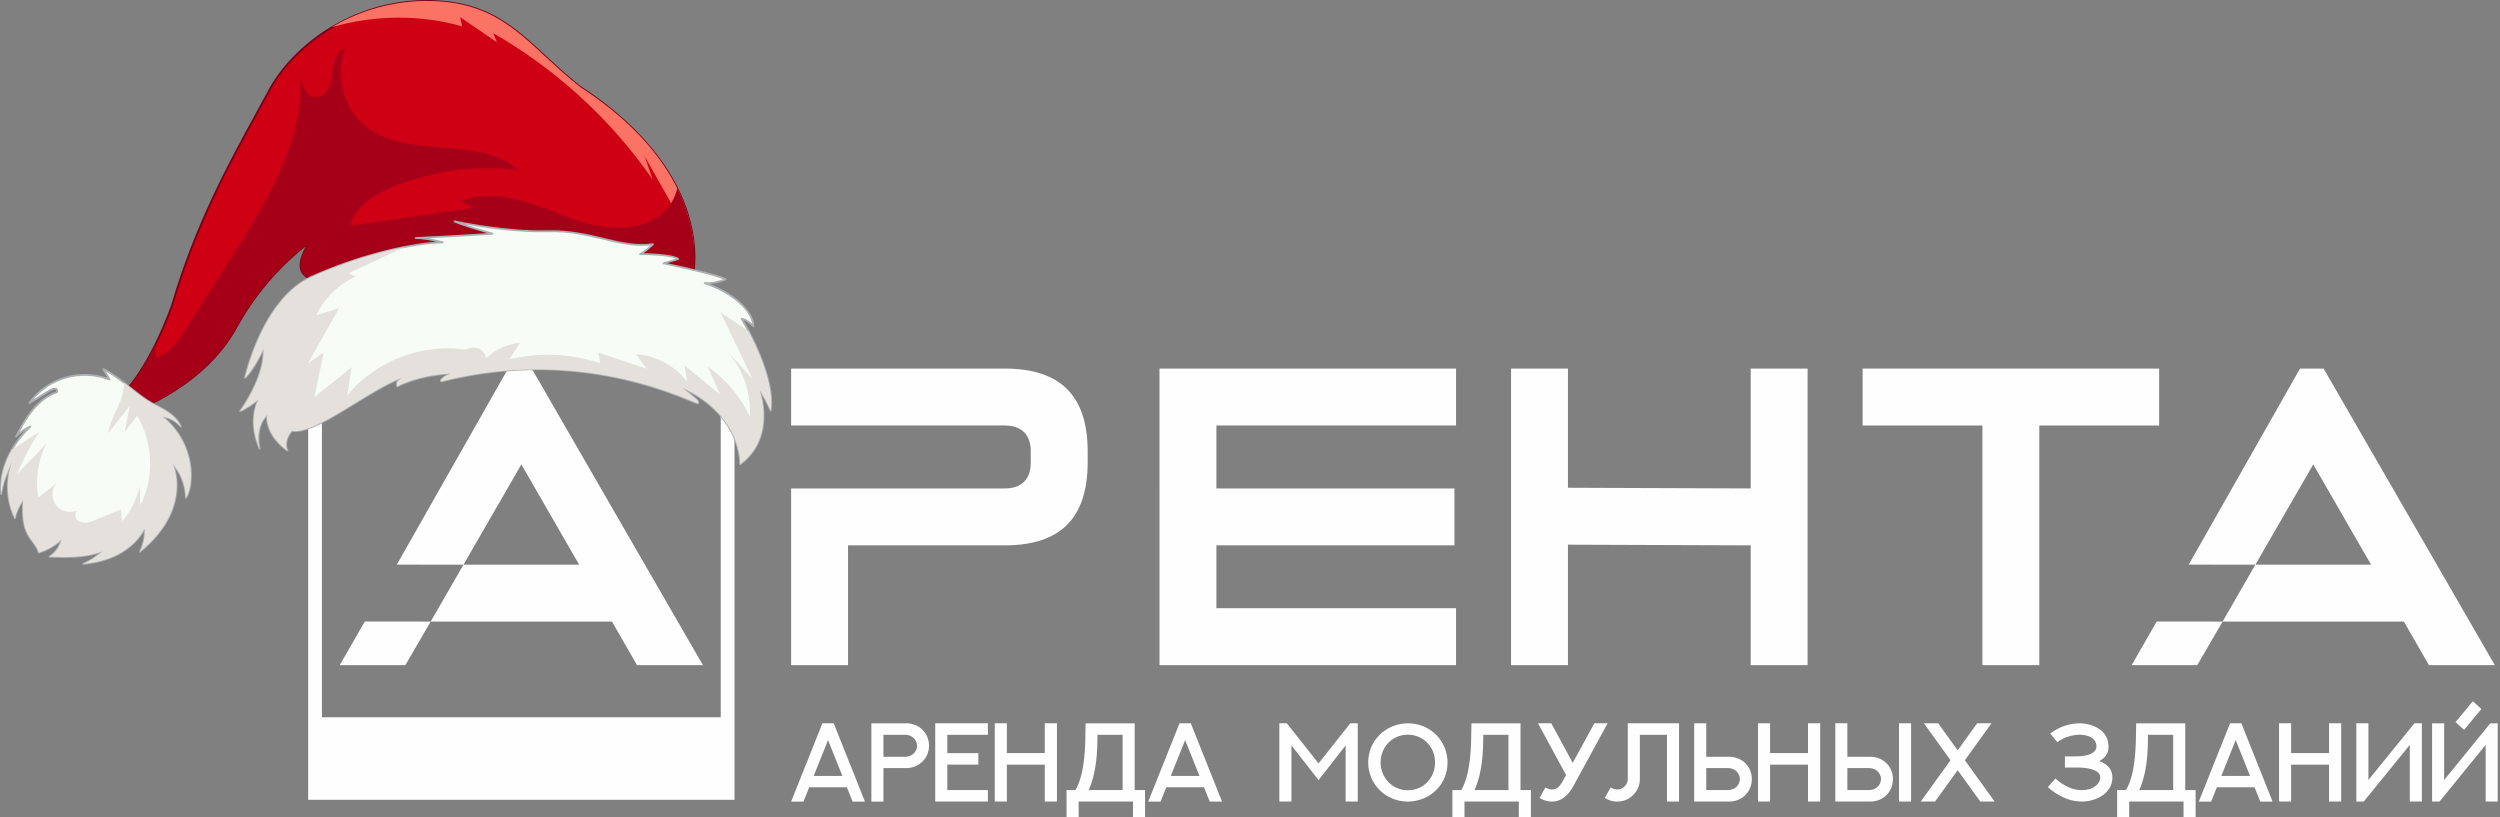 <?xml version="1.0" encoding="UTF-8"?> <svg xmlns="http://www.w3.org/2000/svg" width="722" height="236" viewBox="0 0 722 236" fill="none"><rect x="0" y="0" width="722" height="236" fill="#808080" stroke="none"/><path d="M228.69 230.964L237.514 208.888H240.775L249.795 231.493H246.238L244.58 227.37H233.695L232.048 231.493H228.48L228.69 230.964H228.69ZM243.277 224.081L239.142 213.737L234.992 224.081H243.277ZM255.138 212.211V218.556H261.467C262.358 218.556 263.244 218.206 263.886 217.599C264.465 217.053 264.844 216.29 264.844 215.386C264.844 214.515 264.468 213.721 263.861 213.149C263.253 212.57 262.403 212.211 261.467 212.211H255.138ZM251.654 231.106V208.895H261.758C263.582 208.904 265.248 209.592 266.443 210.776C267.588 211.915 268.299 213.508 268.299 215.386C268.299 217.171 267.576 218.792 266.391 219.957C265.217 221.11 263.589 221.824 261.758 221.824H255.138V231.493H251.654V231.106V231.106ZM270.095 231.102V208.888H285.302V212.218H273.582V217.502H282.548V220.82H273.582V228.167H285.302V231.489H270.095V231.102V231.102ZM301.732 217.495V208.888H305.247V231.492H301.732V220.827H290.777V231.492H287.291V208.888H290.777V217.495H301.732ZM324.213 228.167V212.211H316.939C316.934 214.715 316.873 217.455 316.523 220.219C316.179 222.928 315.552 225.652 314.42 228.167H324.212L324.213 228.167ZM313.901 208.895H327.697V228.167H330.691V236.008H327.207V231.492H311.511V236.008H308.026V228.167H310.599C313.388 223.312 313.459 215.625 313.515 209.441L313.52 208.895H313.901L313.901 208.895ZM331.82 230.964L340.646 208.888H343.905L352.924 231.493H349.367L347.71 227.37H336.824L335.178 231.493H331.61L331.819 230.964H331.82ZM346.406 224.081L342.272 213.737L338.121 224.081H346.406ZM380.802 220.474L389.957 208.888H392.115V231.492H388.629V215.269L380.802 225.286L372.964 215.268V231.492H369.478V208.888H371.636L380.802 220.474H380.802ZM400.995 214.484C399.573 215.932 398.715 217.951 398.715 220.196C398.715 222.401 399.577 224.443 401.021 225.913C402.415 227.332 404.355 228.226 406.589 228.226C408.822 228.226 410.776 227.349 412.173 225.922C413.593 224.47 414.448 222.448 414.448 220.196C414.448 217.941 413.588 215.932 412.175 214.493C410.767 213.059 408.801 212.18 406.589 212.18C404.356 212.18 402.397 213.059 400.995 214.484H400.995ZM398.488 228.228C396.394 226.163 395.135 223.301 395.135 220.196C395.135 216.984 396.418 214.208 398.443 212.21C400.555 210.126 403.474 208.895 406.589 208.895C409.878 208.895 412.676 210.154 414.683 212.133C416.809 214.226 418.046 217.128 418.046 220.196C418.046 223.447 416.767 226.205 414.761 228.179C412.636 230.273 409.691 231.492 406.589 231.492C403.356 231.492 400.527 230.234 398.488 228.228ZM435.641 228.167V212.211H428.365C428.36 214.714 428.301 217.454 427.95 220.219C427.606 222.928 426.978 225.652 425.846 228.167H435.641V228.167ZM425.328 208.895H439.125V228.167H442.119V236.008H438.635V231.492H422.939V236.008H419.452V228.167H422.025C424.816 223.312 424.887 215.625 424.943 209.441L424.947 208.895H425.328L425.328 208.895ZM444.806 230.114L446.321 227.41L446.659 227.602C446.892 227.736 447.138 227.839 447.391 227.906C447.64 227.973 447.902 228.008 448.172 228.008C448.724 228.013 449.247 227.881 449.741 227.541C450.258 227.189 450.761 226.605 451.246 225.73L452.288 223.837L444.173 208.888H448.008L454.205 220.311L460.446 208.888H464.276L454.433 226.931C453.814 228.079 453.021 229.215 452.009 230.064C450.974 230.931 449.712 231.499 448.172 231.49C447.618 231.492 447.072 231.423 446.538 231.279C446.006 231.142 445.48 230.926 444.957 230.639L444.615 230.452L444.806 230.114H444.806ZM470.103 224.936V208.888H484.909V231.492H481.423V212.218H473.589V224.952C473.589 225.851 473.427 226.699 473.107 227.476C472.788 228.25 472.309 228.959 471.675 229.592C471.04 230.222 470.333 230.696 469.558 231.015C468.776 231.333 467.932 231.492 467.032 231.492C466.455 231.492 465.893 231.423 465.349 231.279C464.815 231.137 464.295 230.924 463.794 230.634L463.463 230.444L465.163 227.411L465.502 227.6C465.738 227.736 465.985 227.839 466.24 227.906C466.495 227.973 466.76 228.008 467.032 228.008C467.462 228.008 467.856 227.931 468.211 227.779C468.568 227.63 468.899 227.401 469.198 227.101C469.496 226.803 469.726 226.475 469.875 226.115C470.026 225.761 470.102 225.368 470.102 224.936L470.103 224.936ZM499.099 221.824H492.769V228.167H499.099C499.99 228.167 500.876 227.819 501.515 227.212C502.094 226.664 502.476 225.9 502.476 224.993C502.476 224.119 502.103 223.325 501.499 222.755C500.891 222.179 500.045 221.824 499.099 221.824ZM492.769 209.274V218.556H499.39C501.209 218.556 502.864 219.246 504.055 220.418C505.213 221.557 505.931 223.147 505.931 224.993C505.931 226.834 505.22 228.457 504.049 229.617C502.872 230.785 501.234 231.489 499.39 231.489H489.283V208.888H492.769V209.275L492.769 209.274ZM522.15 217.495V208.888H525.666V231.492H522.15V220.827H511.196V231.492H507.709V208.888H511.196V217.495H522.15ZM539.867 221.824H533.521V228.167H539.867C540.753 228.167 541.632 227.817 542.268 227.212C542.848 226.659 543.227 225.895 543.227 224.993C543.227 224.123 542.854 223.331 542.249 222.757C541.644 222.181 540.8 221.824 539.867 221.824ZM533.521 209.274V218.556H540.157C541.974 218.556 543.624 219.248 544.81 220.418C545.966 221.559 546.682 223.154 546.682 224.993C546.682 226.836 545.975 228.459 544.808 229.62C543.636 230.787 542.001 231.489 540.157 231.489H530.036V208.888H533.521V209.274ZM548.823 208.888H551.923V231.489H548.436V208.888H548.823ZM565.373 216.696L571.008 208.888H575.139L567.449 219.56L576.053 231.492H571.923L565.373 222.439L558.836 231.492H554.707L563.313 219.56L555.623 208.888H559.752L565.374 216.696H565.373ZM596.339 230.48C594.35 229.658 592.752 228.485 591.712 227.569L591.424 227.314L593.609 224.832L593.9 225.092C594.728 225.839 596.004 226.753 597.518 227.398C598.634 227.873 599.884 228.199 601.179 228.199C602.85 228.199 604.112 227.771 604.993 227.151C606.047 226.411 606.553 225.392 606.553 224.53C606.553 223.256 605.418 222.547 604.066 222.155C602.609 221.73 600.895 221.668 599.936 221.668H596.348V218.451L599.934 218.433C600.971 218.433 602.83 218.27 604.118 217.556C604.891 217.126 605.456 216.483 605.456 215.54C605.456 214.462 604.964 213.688 604.234 213.163C603.268 212.468 601.888 212.18 600.649 212.18C599.85 212.18 598.601 212.314 597.282 212.731C596.329 213.03 595.337 213.479 594.451 214.129L594.156 214.347L592.111 211.832L592.447 211.591C593.764 210.648 595.094 210.001 596.374 209.582C597.903 209.079 599.362 208.895 600.649 208.895C602.069 208.895 604.788 209.304 606.72 210.878C608.004 211.924 608.941 213.468 608.941 215.722C608.941 216.844 608.575 217.745 607.982 218.456C607.515 219.014 606.914 219.451 606.239 219.789C607.054 220.09 607.84 220.494 608.484 221.047C609.426 221.859 610.064 222.977 610.064 224.53C610.064 226.645 609.057 228.294 607.561 229.455C605.836 230.797 603.447 231.489 601.226 231.489C599.435 231.489 597.783 231.073 596.339 230.48L596.339 230.48ZM627.616 228.167V212.211H620.34C620.335 214.715 620.276 217.454 619.926 220.219C619.581 222.928 618.953 225.652 617.821 228.167H627.616L627.616 228.167ZM617.303 208.895H631.101V228.167H634.095V236.008H630.61V231.492H614.915V236.008H611.428V228.167H614.001C616.792 223.312 616.863 215.625 616.918 209.441L616.92 208.895H617.303L617.303 208.895ZM635.223 230.964L644.045 208.888H647.306C650.335 216.412 653.331 223.955 656.326 231.493H652.769L651.112 227.37H640.226L638.58 231.493H635.012L635.223 230.964H635.223ZM649.81 224.081L645.673 213.737L641.525 224.081H649.81ZM672.626 217.495V208.888H676.141V231.492H672.626V220.827H661.671V231.492H658.185V208.888H661.671V217.495H672.626ZM680.51 231.106V208.888H683.996V225.262L697.289 208.888H699.434V231.492H695.949V215.117L682.653 231.492H680.51V231.106H680.51ZM705.874 225.271L719.19 208.898H721.342V231.492H717.858V215.122L704.532 231.492H702.389V208.898H705.874V225.271H705.874ZM709.402 208.259L714.159 202.512L716.624 204.753L711.631 210.783L709.166 208.541L709.402 208.259Z" fill="#FEFEFE"></path><path fill-rule="evenodd" clip-rule="evenodd" d="M308.189 112.39C304.235 108.436 298.24 106.451 290.221 106.445L228.48 106.451V122.882C249.045 122.882 269.612 122.882 290.176 122.882C292.607 122.882 294.468 123.53 295.755 124.817C297.042 126.103 297.689 127.965 297.689 130.395V133.552C297.689 135.982 297.042 137.845 295.755 139.131C294.468 140.419 292.606 141.064 290.176 141.064C269.612 141.064 249.045 141.064 228.48 141.064V192.088H244.913V157.499H260.855H284.072H290.175C298.217 157.499 304.216 155.517 308.171 151.562C312.13 147.602 314.115 141.595 314.122 133.552L314.121 130.351C314.121 122.329 312.141 116.338 308.189 112.39L308.189 112.39Z" fill="#FEFEFE"></path><path fill-rule="evenodd" clip-rule="evenodd" d="M420.035 141.063H351.297V122.882H420.507V106.449H334.859L334.865 192.092H420.507V175.657H351.297V157.499H420.035V141.063Z" fill="#FEFEFE"></path><path fill-rule="evenodd" clip-rule="evenodd" d="M452.823 157.303L505.6 157.499V192.092H522.033V106.449H505.6V141.063L452.823 140.863V106.449H436.391V192.092H452.823V157.303Z" fill="#FEFEFE"></path><path fill-rule="evenodd" clip-rule="evenodd" d="M572.515 122.882V192.092H588.95V122.882H623.565V106.449H537.922V122.882H572.515Z" fill="#FEFEFE"></path><path d="M90.986 88H212.121C212.121 135.661 212.121 183.32 212.121 230.98H89C89 183.318 89 135.66 89 88H90.986ZM208.15 91.97H92.971V207.151H208.15V91.97Z" fill="#FEFEFE"></path><path fill-rule="evenodd" clip-rule="evenodd" d="M92.973 210.734H208.152V227.395H92.973V210.734Z" fill="#FEFEFE"></path><path fill-rule="evenodd" clip-rule="evenodd" d="M146.735 106.449L114.597 163.061L133.855 163.075L124.377 179.509L105.344 179.503L98.117 192.092H117.075L124.377 179.509H176.735L183.971 192.092H203.001L153.56 106.449H146.735L146.735 106.449ZM133.855 163.075L150.568 134.124L151.623 135.95L167.254 163.075H133.855Z" fill="#FEFEFE"></path><path fill-rule="evenodd" clip-rule="evenodd" d="M664.239 106.449L632.101 163.061L651.359 163.075L641.881 179.509L622.848 179.503L615.621 192.092H634.578L641.881 179.509H694.239L701.475 192.092H720.504L671.064 106.449H664.239L664.239 106.449ZM651.359 163.075L668.072 134.124L669.126 135.95L684.758 163.075H651.359Z" fill="#FEFEFE"></path><path d="M200.091 79.735C200.091 79.735 207.079 50.828 167.687 25.199C152.736 13.571 146.092 0.757 124.497 0.283C102.902 -0.192 85.104 12.385 77.748 26.149C70.391 39.913 57.577 61.033 49.746 88.086C42.864 106.833 35.745 113.478 35.745 113.478L41.44 117.512C41.44 117.512 59.476 110.63 68.256 94.494C77.036 78.357 89.376 70.051 89.376 70.051C89.376 70.051 82.666 79.082 90.892 80.83C90.892 80.83 144.159 60.291 200.091 79.735Z" fill="#CF0014"></path><path d="M41.438 117.778C41.47 117.778 41.502 117.772 41.533 117.761C41.715 117.692 59.762 110.659 68.488 94.62C75.56 81.623 85.055 73.651 88.345 71.135C87.352 72.81 85.915 75.844 86.807 78.207C87.359 79.669 88.714 80.639 90.835 81.09C90.883 81.099 90.939 81.096 90.987 81.078C91.519 80.873 144.806 60.798 200.003 79.987C200.074 80.01 200.153 80.004 200.219 79.968C200.286 79.932 200.333 79.87 200.351 79.796C200.368 79.724 202.078 72.379 198.917 61.999C196.004 52.44 188.248 38.257 167.831 24.974C164.071 22.048 160.845 19.053 157.726 16.155C148.604 7.685 140.727 0.369 124.502 0.013C124.105 0.004 123.71 0 123.317 0C101.41 0 84.268 13.375 77.51 26.021C76.433 28.035 75.24 30.208 73.961 32.534C66.458 46.189 56.18 64.89 49.487 88.01C42.719 106.446 35.632 113.214 35.559 113.281C35.501 113.335 35.47 113.414 35.476 113.494C35.481 113.574 35.522 113.648 35.588 113.694L41.284 117.728C41.329 117.762 41.383 117.778 41.438 117.778ZM89.374 69.781C89.321 69.781 89.27 69.797 89.225 69.827C89.1 69.911 76.729 78.355 68.017 94.363C59.78 109.503 43.127 116.54 41.474 117.208L36.154 113.44C37.436 112.108 43.856 104.896 49.993 88.176C56.676 65.095 66.937 46.424 74.429 32.791C75.708 30.463 76.903 28.29 77.98 26.273C84.784 13.541 102.25 0.056 124.488 0.549C140.509 0.901 148.318 8.152 157.359 16.548C160.488 19.452 163.722 22.456 167.519 25.409C178.732 32.705 193.174 44.989 198.402 62.154C201.17 71.243 200.163 77.938 199.887 79.379C145.565 60.625 93.182 79.683 90.867 80.549C88.982 80.133 87.784 79.281 87.306 78.017C86.133 74.915 89.553 70.254 89.588 70.207C89.665 70.103 89.656 69.957 89.566 69.862C89.515 69.809 89.445 69.781 89.374 69.781Z" fill="#780015"></path><path d="M186.203 45.166C186.959 47.388 187.714 49.611 188.47 51.833C176.507 34.566 160.648 20.014 142.418 9.577C142.79 10.462 143.163 11.347 143.537 12.233C139.992 9.809 136.446 7.384 132.901 4.96C133.087 5.846 133.272 6.733 133.457 7.62C121.229 4.114 108.051 4.331 95.834 7.844C103.892 3.058 113.719 0.046 124.492 0.283C146.087 0.757 152.731 13.571 167.681 25.199C194.447 42.614 199.798 61.537 200.48 71.882C199.538 69.254 198.352 66.694 196.951 64.211C193.369 57.863 189.786 51.515 186.203 45.166Z" fill="#FB7364"></path><path d="M44.734 99.796C44.879 100.984 45.024 102.172 45.168 103.36C49.406 101.71 52.115 97.631 54.547 93.787C58.886 86.93 63.225 80.073 67.564 73.216C77.504 57.506 87.824 40.414 86.718 21.856C87.227 24.569 88.414 27.919 91.171 28.08C94.135 28.253 95.632 24.573 95.959 21.621C96.285 18.668 96.839 15.004 99.669 14.102C96.583 21.886 99.247 31.562 105.882 36.671C118.134 46.105 138.048 39.012 149.783 49.08C137.562 47.581 124.963 49.261 113.562 53.913C108.179 56.109 102.568 59.558 101.105 65.185C113.025 63.459 124.944 61.732 136.863 60.007C135.592 59.384 134.321 58.761 133.05 58.138C139.302 55.562 146.467 56.614 152.908 58.673C159.35 60.732 165.501 63.752 172.123 65.122C178.744 66.492 186.236 65.943 191.378 61.55C193.499 59.738 194.956 57.14 195.592 54.405C202.729 68.794 200.089 79.736 200.089 79.736C144.156 60.291 90.889 80.83 90.889 80.83C82.663 79.082 89.373 70.05 89.373 70.05C89.373 70.05 77.032 78.356 68.252 94.493C59.472 110.63 41.437 117.512 41.437 117.512L35.742 113.478C35.742 113.478 39.791 109.695 44.734 99.796Z" fill="#A50017"></path><path d="M44.811 107.598C49.162 107.082 52.524 103.638 55.321 100.266C57.965 97.079 60.453 93.766 62.87 90.404C74.806 73.8 85.002 55.946 93.242 37.23C90.982 41.83 92.688 47.993 96.992 50.775C100.665 53.15 105.803 52.778 109.262 50.164C105.369 53.846 101.474 57.529 97.581 61.212C95.765 62.928 93.793 65.069 94.167 67.538C94.504 69.768 96.756 71.296 98.991 71.599C101.227 71.901 103.518 71.442 105.656 70.723C117.837 66.63 132.923 68.433 146.254 71.389C114.24 71.83 90.887 80.829 90.887 80.829C82.661 79.081 89.371 70.05 89.371 70.05C89.371 70.05 77.03 78.356 68.25 94.493C59.47 110.629 41.435 117.511 41.435 117.511L35.739 113.477C35.739 113.477 37.713 111.628 40.582 107.156C41.947 107.589 43.376 107.768 44.811 107.598Z" fill="#A50017"></path><path d="M16.506 113.232C13.661 114.157 11.259 116.144 9.368 118.462C7.478 120.78 6.05 123.432 4.634 126.065C5.809 124.842 7.227 123.854 8.781 123.174C3.434 128.203 -0.382 135.381 0.354 142.683C0.732 139.406 2.124 136.346 3.499 133.348C1.586 138.652 1.857 144.602 4.296 149.686C4.701 147.813 5.516 146.031 6.665 144.498C6.533 147.906 6.445 151.515 8.118 154.487C9.096 156.224 10.641 157.665 11.214 159.575C13.671 158.841 15.952 157.522 17.814 155.758C17.187 157.963 16.146 159.497 14.249 160.784C19.428 160.944 24.77 161.077 29.602 159.205C27.95 160.707 26.056 161.943 24.016 162.849C27.576 162.527 31.12 161.658 34.272 159.972C37.424 158.287 40.172 155.75 41.803 152.569C41.936 154.908 41.442 157.279 40.386 159.37C44.145 156.321 47.432 152.57 49.342 148.123C51.251 143.676 51.682 138.484 49.902 133.983C52.265 136.674 53.629 140.222 53.679 143.803C54.548 142.433 54.902 140.799 55.057 139.184C55.737 132.089 52.573 124.74 46.95 120.359C48.988 120.6 50.917 121.652 52.226 123.231C51.438 121.243 49.725 119.761 47.904 118.641C46.082 117.52 44.097 116.679 42.315 115.497C38.063 112.675 34.4 108.85 29.827 106.586C30.438 107.591 31.049 108.597 31.659 109.603C27.62 108.032 23.061 107.836 18.903 109.055C14.745 110.273 11.013 112.898 8.46 116.4C10.338 115.242 12.215 114.086 14.093 112.928C14.625 112.6 15.189 112.262 15.814 112.243C16.438 112.225 16.482 112.608 16.506 113.232Z" fill="#F7FCF6"></path><path d="M24.015 163.117C24.023 163.117 24.03 163.116 24.039 163.116C27.968 162.761 31.454 161.783 34.398 160.208C37.437 158.583 39.944 156.248 41.554 153.565C41.519 155.537 41.039 157.484 40.147 159.248C40.09 159.361 40.12 159.498 40.218 159.578C40.316 159.656 40.457 159.657 40.555 159.577C44.791 156.141 47.83 152.322 49.587 148.227C51.418 143.962 51.786 139.363 50.653 135.369C52.377 137.818 53.369 140.817 53.412 143.806C53.414 143.924 53.493 144.028 53.606 144.06C53.727 144.09 53.841 144.044 53.905 143.946C54.68 142.723 55.13 141.219 55.323 139.21C55.976 132.398 53.09 125.294 47.922 120.813C49.514 121.222 50.968 122.134 52.02 123.401C52.104 123.503 52.252 123.528 52.362 123.461C52.476 123.394 52.522 123.254 52.475 123.132C51.77 121.357 50.32 119.814 48.043 118.414C47.218 117.906 46.35 117.45 45.509 117.01C44.488 116.474 43.432 115.919 42.462 115.275C40.807 114.177 39.21 112.901 37.667 111.667C35.252 109.736 32.754 107.739 29.945 106.348C29.837 106.295 29.711 106.319 29.629 106.408C29.548 106.495 29.535 106.626 29.598 106.727L31.034 109.091C27.113 107.741 22.81 107.632 18.827 108.801C14.598 110.039 10.839 112.683 8.243 116.244C8.168 116.347 8.176 116.489 8.263 116.584C8.351 116.678 8.493 116.697 8.6 116.63L14.232 113.159C14.709 112.865 15.25 112.531 15.821 112.514C16.133 112.512 16.196 112.548 16.227 113.045C13.692 113.918 11.252 115.729 9.161 118.295C7.251 120.637 5.801 123.333 4.399 125.94C4.334 126.058 4.368 126.204 4.476 126.284C4.586 126.362 4.734 126.35 4.827 126.252C5.57 125.479 6.421 124.796 7.341 124.231C2.155 129.69 -0.54 136.489 0.088 142.712C0.102 142.849 0.216 142.952 0.352 142.953H0.354C0.489 142.953 0.604 142.851 0.619 142.716C0.862 140.611 1.527 138.598 2.332 136.645C1.513 141.088 2.101 145.733 4.054 149.804C4.102 149.907 4.211 149.966 4.326 149.954C4.44 149.94 4.532 149.856 4.556 149.744C4.889 148.209 5.508 146.723 6.364 145.401C6.264 148.342 6.293 151.79 7.885 154.619C8.258 155.282 8.713 155.904 9.153 156.507C9.903 157.532 10.611 158.5 10.957 159.654C10.999 159.795 11.147 159.876 11.289 159.834C13.466 159.184 15.507 158.081 17.248 156.622C16.606 158.316 15.629 159.527 14.097 160.565C14.001 160.63 13.958 160.75 13.991 160.861C14.023 160.972 14.124 161.05 14.24 161.054C18.716 161.193 23.737 161.348 28.339 159.927C26.979 161.003 25.494 161.901 23.904 162.606C23.785 162.66 23.721 162.791 23.754 162.918C23.787 163.036 23.894 163.117 24.015 163.117ZM41.801 152.301C41.702 152.301 41.611 152.356 41.563 152.446C40.048 155.399 37.414 157.987 34.144 159.736C31.651 161.069 28.758 161.966 25.526 162.408C27.061 161.587 28.488 160.58 29.781 159.403C29.876 159.316 29.897 159.173 29.828 159.064C29.76 158.954 29.626 158.907 29.504 158.956C24.902 160.739 19.705 160.681 15.035 160.54C16.56 159.337 17.485 157.889 18.071 155.831C18.104 155.715 18.055 155.591 17.953 155.529C17.85 155.467 17.718 155.481 17.629 155.563C15.861 157.238 13.707 158.506 11.386 159.24C10.989 158.11 10.277 157.134 9.584 156.189C9.153 155.599 8.707 154.989 8.35 154.355C6.664 151.36 6.812 147.561 6.931 144.509C6.935 144.392 6.863 144.286 6.754 144.247C6.644 144.208 6.522 144.244 6.45 144.339C5.435 145.69 4.672 147.245 4.219 148.877C2.12 144.038 1.94 138.455 3.749 133.439C3.796 133.304 3.731 133.155 3.599 133.1C3.464 133.046 3.313 133.106 3.254 133.237C2.225 135.481 1.17 137.783 0.545 140.214C0.77 134.364 3.803 128.223 8.962 123.369C9.058 123.28 9.075 123.135 9.003 123.027C8.931 122.919 8.792 122.877 8.673 122.93C7.587 123.404 6.555 124.036 5.627 124.789C6.792 122.656 8.036 120.519 9.574 118.633C11.656 116.082 14.08 114.303 16.587 113.488C16.701 113.451 16.776 113.343 16.772 113.224C16.753 112.697 16.726 111.978 15.855 111.978C15.839 111.978 15.822 111.978 15.803 111.979C15.09 112 14.458 112.391 13.951 112.704L9.609 115.38C12.066 112.51 15.344 110.38 18.978 109.315C23.095 108.109 27.563 108.3 31.562 109.856C31.67 109.897 31.792 109.866 31.864 109.779C31.938 109.691 31.948 109.565 31.888 109.468L30.554 107.272C32.976 108.603 35.188 110.37 37.333 112.086C38.885 113.327 40.491 114.611 42.166 115.722C43.16 116.381 44.228 116.942 45.261 117.484C46.093 117.922 46.954 118.373 47.764 118.871C49.244 119.782 50.356 120.748 51.123 121.799C49.929 120.875 48.486 120.273 46.981 120.094C46.866 120.074 46.748 120.147 46.703 120.258C46.658 120.369 46.691 120.498 46.786 120.571C52.317 124.882 55.459 132.178 54.791 139.16C54.648 140.647 54.362 141.839 53.903 142.835C53.64 139.535 52.283 136.289 50.103 133.808C50.017 133.71 49.873 133.688 49.763 133.756C49.651 133.824 49.605 133.962 49.653 134.082C51.305 138.263 51.102 143.344 49.095 148.019C47.497 151.741 44.813 155.235 41.111 158.419C41.853 156.565 42.183 154.56 42.07 152.555C42.063 152.435 41.976 152.334 41.858 152.309C41.839 152.304 41.821 152.301 41.801 152.301Z" fill="#ADAFB2"></path><path d="M3.461 129.837C6.095 128.128 8.73 126.419 11.364 124.71C8.829 128.528 6.691 132.608 4.995 136.865C7.765 133.992 10.536 131.119 13.306 128.245C10.963 133.081 10.09 138.369 11.078 143.65C12.86 142.245 14.642 140.839 16.423 139.434C14.847 141.201 14.765 144.115 16.239 145.967C17.714 147.819 20.572 148.395 22.647 147.257C21.735 147.659 21.508 148.983 22.052 149.819C22.595 150.655 23.67 151.018 24.667 150.973C25.663 150.928 26.608 150.541 27.529 150.161C29.993 149.144 32.456 148.127 34.918 147.11C35.04 148.247 35.163 149.383 35.284 150.52C37.789 147.655 39.538 144.136 40.307 140.41C40.392 142.249 40.478 144.087 40.563 145.926C44.615 137.884 44.227 127.772 39.572 120.063C38.364 121.674 37.158 123.284 35.951 124.894C36.466 122.332 36.981 119.769 37.495 117.208C35.404 119.846 33.313 122.485 31.223 125.123C31.616 122.552 32.833 120.193 33.902 117.821C34.947 115.502 35.875 113.027 35.74 110.492C37.916 112.189 40.032 113.989 42.315 115.504C44.097 116.687 46.082 117.528 47.904 118.649C49.727 119.769 51.438 121.25 52.226 123.239C50.917 121.659 48.987 120.608 46.95 120.366C52.573 124.748 55.737 132.097 55.057 139.192C54.902 140.807 54.548 142.441 53.679 143.811C53.629 140.23 52.265 136.682 49.902 133.991C51.681 138.492 51.25 143.684 49.342 148.131C47.432 152.578 44.145 156.329 40.386 159.378C41.442 157.287 41.936 154.915 41.803 152.577C40.172 155.758 37.424 158.294 34.272 159.98C31.12 161.666 27.576 162.535 24.016 162.856C26.057 161.95 27.95 160.715 29.602 159.212C24.771 161.085 19.429 160.952 14.25 160.792C16.147 159.505 17.189 157.971 17.815 155.766C15.953 157.53 13.672 158.849 11.215 159.583C10.642 157.673 9.097 156.232 8.119 154.494C6.446 151.523 6.533 147.915 6.666 144.506C5.517 146.039 4.702 147.821 4.297 149.694C1.858 144.61 1.587 138.66 3.5 133.356C2.125 136.354 0.733 139.414 0.355 142.691C-0.097 138.2 1.175 133.761 3.461 129.837Z" fill="#E4E1DC"></path><path d="M213.76 134.066C213.76 134.066 214.402 119.941 197.067 111.98C201.818 115.833 201.818 115.833 201.562 116.474C201.304 117.116 170.486 99.653 128.368 109.926C126.313 110.696 127.469 108.899 130.166 107.871C120.278 108.384 114.757 111.595 114.757 111.595C114.757 111.595 113.858 110.053 116.555 108.898C106.411 112.493 91.389 125.52 84.27 124.451C81.601 127.655 83.024 130.147 83.024 130.147C83.024 130.147 76.617 125.875 77.151 119.824C73.235 123.74 75.015 129.613 75.015 129.613C75.015 129.613 71.277 122.316 74.659 115.374C71.277 118.044 69.32 118.756 69.32 118.756C69.32 118.756 76.617 108.968 76.083 100.78C73.058 107.188 70.743 109.145 70.743 109.145C70.743 109.145 75.727 86.364 89.966 79.956C104.204 73.549 119.332 70.168 127.875 69.989C122.536 68.566 120.044 68.743 120.044 68.743C120.044 68.743 134.817 68.031 142.292 67.497C133.927 65.183 131.257 63.938 131.257 63.938C131.257 63.938 145.851 67.141 158.311 66.786C170.77 66.43 179.312 71.947 188.567 70.523C186.253 72.837 184.83 73.371 184.83 73.371C184.83 73.371 194.085 73.371 195.864 74.795C193.016 75.684 191.593 76.041 191.593 76.041C191.593 76.041 206.543 79.067 209.569 80.668C209.569 80.668 206.187 82.092 203.517 81.736C212.95 84.94 217.577 90.635 217.577 94.194C215.441 92.059 214.195 92.059 214.195 92.059C214.195 92.059 224.162 108.433 222.56 118.578C220.603 114.128 219.356 112.704 219.356 112.704C219.356 112.704 224.36 126.238 213.76 134.066Z" fill="#F7FCF6"></path><path d="M213.76 134.334C213.816 134.334 213.872 134.317 213.919 134.282C222.367 128.044 221.017 118.138 220.077 114.252C220.623 115.163 221.39 116.586 222.315 118.686C222.362 118.795 222.475 118.863 222.594 118.844C222.712 118.828 222.806 118.738 222.824 118.621C224.275 109.43 216.506 95.477 214.755 92.479C215.29 92.689 216.192 93.191 217.387 94.385C217.463 94.46 217.577 94.483 217.678 94.443C217.778 94.402 217.843 94.304 217.843 94.195C217.843 90.591 213.396 85.264 205.118 82.036C207.377 81.87 209.557 80.964 209.671 80.916C209.766 80.876 209.829 80.784 209.834 80.681C209.838 80.578 209.783 80.48 209.692 80.433C207.115 79.07 196.279 76.744 192.744 76.007C193.461 75.805 194.529 75.494 195.941 75.052C196.036 75.022 196.106 74.943 196.125 74.847C196.142 74.749 196.106 74.65 196.028 74.587C194.543 73.399 188.349 73.163 185.857 73.116C186.521 72.694 187.511 71.956 188.754 70.713C188.836 70.632 188.855 70.507 188.803 70.403C188.75 70.3 188.638 70.246 188.524 70.26C183.846 70.978 179.25 69.882 174.382 68.721C169.718 67.607 164.443 66.347 158.301 66.52C146.03 66.877 131.459 63.711 131.313 63.678C131.174 63.648 131.045 63.725 131.002 63.854C130.958 63.982 131.019 64.125 131.143 64.182C131.245 64.23 133.602 65.314 140.725 67.338C133.352 67.827 121.288 68.417 120.12 68.473C120.065 68.475 120.033 68.477 120.023 68.478C119.877 68.489 119.766 68.615 119.775 68.762C119.784 68.908 119.922 69.043 120.055 69.012C120.06 69.012 120.078 69.011 120.107 69.01C120.419 68.999 122.344 68.969 126.014 69.805C117.495 70.361 103.611 73.523 89.856 79.713C82.425 83.057 77.553 90.874 74.773 96.842C71.77 103.29 70.495 109.032 70.483 109.09C70.457 109.202 70.508 109.317 70.606 109.376C70.705 109.434 70.83 109.426 70.917 109.351C71.008 109.274 73.068 107.492 75.842 101.896C75.703 109.653 69.175 118.505 69.107 118.597C69.036 118.692 69.036 118.823 69.107 118.917C69.177 119.012 69.304 119.05 69.412 119.009C69.487 118.981 71.129 118.37 73.993 116.226C71.354 122.908 74.74 129.665 74.778 129.735C74.84 129.859 74.988 129.912 75.117 129.862C75.245 129.81 75.312 129.668 75.272 129.537C75.256 129.482 73.74 124.287 76.852 120.549C76.85 126.283 82.621 130.199 82.877 130.37C82.981 130.438 83.117 130.427 83.208 130.343C83.298 130.26 83.32 130.123 83.259 130.016C83.206 129.922 82.001 127.691 84.384 124.738C88.687 125.249 95.457 121.1 102.62 116.696C106.739 114.164 110.975 111.559 114.69 109.931C114.578 110.092 114.494 110.262 114.436 110.437C114.199 111.153 114.515 111.707 114.528 111.73C114.602 111.858 114.766 111.901 114.893 111.827C114.945 111.796 119.949 108.946 128.775 108.232C127.698 108.842 126.893 109.591 127.08 110.088C127.28 110.619 128.171 110.287 128.463 110.177C152.388 104.345 176.326 106.316 199.585 116.044C201.235 116.735 201.456 116.815 201.652 116.735C201.718 116.707 201.784 116.642 201.811 116.575C202.093 115.872 202.135 115.768 199.105 113.292C206.485 117.252 209.998 122.359 211.659 126.092C213.625 130.514 213.496 134.021 213.494 134.056C213.49 134.159 213.545 134.256 213.636 134.304C213.673 134.324 213.717 134.334 213.76 134.334ZM219.356 112.439C219.309 112.439 219.262 112.45 219.218 112.477C219.107 112.543 219.059 112.678 219.104 112.799C219.117 112.833 220.34 116.2 220.265 120.464C220.167 125.967 218.069 130.36 214.026 133.529C213.989 132.356 213.729 129.444 212.158 125.901C210.309 121.729 206.209 115.886 197.178 111.738C197.053 111.68 196.91 111.725 196.839 111.84C196.767 111.955 196.793 112.104 196.898 112.189C200.777 115.334 201.378 115.838 201.365 116.184C201.074 116.088 200.469 115.834 199.789 115.55C176.42 105.777 152.372 103.796 128.302 109.666C127.926 109.807 127.72 109.839 127.616 109.844C127.796 109.513 128.712 108.711 130.259 108.121C130.383 108.074 130.454 107.945 130.425 107.816C130.398 107.688 130.281 107.592 130.151 107.605C121.545 108.052 116.156 110.569 114.903 111.214C114.871 111.059 114.86 110.843 114.944 110.594C115.131 110.046 115.723 109.546 116.66 109.145C116.792 109.089 116.856 108.936 116.803 108.802C116.75 108.668 116.607 108.598 116.464 108.647C112.272 110.133 107.221 113.238 102.336 116.241C95.489 120.452 88.401 124.799 84.309 124.189C84.217 124.174 84.124 124.21 84.063 124.283C82.231 126.482 82.245 128.361 82.479 129.404C80.862 128.102 77.008 124.486 77.416 119.85C77.426 119.738 77.365 119.631 77.262 119.584C77.164 119.537 77.039 119.557 76.96 119.637C74.599 121.998 74.257 125.072 74.374 127.196C73.554 124.524 72.748 119.911 74.899 115.494C74.954 115.382 74.925 115.247 74.827 115.169C74.73 115.091 74.592 115.091 74.493 115.167C72.501 116.739 71.003 117.628 70.122 118.087C71.868 115.537 76.799 107.665 76.349 100.765C76.342 100.643 76.252 100.543 76.133 100.519C76.013 100.496 75.892 100.557 75.842 100.667C73.834 104.915 72.135 107.199 71.242 108.235C71.733 106.339 73.005 101.9 75.262 97.058C78.003 91.176 82.798 83.477 90.074 80.202C104.812 73.569 119.681 70.429 127.879 70.258C128.013 70.255 128.124 70.155 128.14 70.022C128.155 69.89 128.071 69.766 127.943 69.732C126.317 69.299 124.954 69.012 123.844 68.824C128.742 68.576 137.244 68.128 142.309 67.767C142.439 67.757 142.543 67.656 142.556 67.526C142.569 67.397 142.486 67.277 142.36 67.242C138.691 66.226 136.114 65.415 134.382 64.825C139.388 65.74 149.44 67.307 158.315 67.055C164.381 66.878 169.398 68.082 174.257 69.241C178.899 70.349 183.299 71.398 187.795 70.897C185.903 72.662 184.743 73.117 184.731 73.122C184.611 73.168 184.54 73.293 184.563 73.421C184.586 73.548 184.697 73.64 184.825 73.64C187.145 73.64 193.086 73.844 195.189 74.725C192.773 75.469 191.536 75.78 191.524 75.783C191.403 75.813 191.318 75.923 191.321 76.049C191.324 76.174 191.413 76.28 191.536 76.305C191.677 76.334 204.952 79.031 208.873 80.645C207.8 81.023 205.467 81.731 203.55 81.472C203.404 81.455 203.286 81.542 203.253 81.677C203.222 81.811 203.297 81.947 203.428 81.992C211.899 84.869 216.705 89.911 217.253 93.522C215.369 91.815 214.242 91.794 214.192 91.794C214.094 91.794 214.005 91.846 213.959 91.93C213.912 92.014 213.913 92.118 213.963 92.2C214.059 92.358 223.26 107.612 222.406 117.593C220.684 113.843 219.603 112.586 219.554 112.53C219.505 112.47 219.431 112.439 219.356 112.439Z" fill="#ADAFB2"></path><path d="M69.317 118.758C69.317 118.758 76.614 108.97 76.08 100.782C73.055 107.19 70.74 109.147 70.74 109.147C70.74 109.147 75.724 86.365 89.963 79.958C99.251 75.778 108.907 72.895 116.878 71.34C111.496 73.861 106.115 76.381 100.733 78.902C101.405 79.226 102.075 79.551 102.746 79.876C97.784 82.087 93.66 86.124 91.345 91.039C93.551 90.34 95.756 89.64 97.961 88.942C94.957 94.273 91.953 99.606 88.949 104.938C90.461 103.882 91.972 102.825 93.482 101.769C92.592 106.074 91.702 110.378 90.811 114.682C94.405 111.801 97.998 108.92 101.593 106.039C101.143 108.768 100.692 111.496 100.242 114.226C108.314 104.313 121.777 99.091 134.421 100.965C137.05 99.664 140.117 100.63 140.325 103.557C142.956 100.962 146.51 99.321 150.192 99C149.167 100.591 148.143 102.183 147.118 103.774C155.719 101.701 164.898 102.089 173.292 104.882C173.155 103.871 173.019 102.859 172.881 101.847C177.505 103.398 182.13 104.95 186.754 106.501C185.74 105.108 184.726 103.716 183.711 102.325C189.479 102.649 195.04 105.659 198.468 110.309C198.206 108.715 197.944 107.122 197.682 105.528C201.099 108.318 204.517 111.108 207.934 113.897C206.744 111.201 205.554 108.505 204.364 105.81C209.583 109.482 213.831 114.524 216.564 120.291C216.962 113.347 214.443 106.282 209.74 101.156C212.265 103.903 214.79 106.649 217.313 109.396C214.231 102.981 211.149 96.566 208.067 90.151C210.77 91.979 213.472 93.807 216.175 95.635C218.993 101.024 223.694 111.373 222.556 118.582C220.599 114.132 219.352 112.708 219.352 112.708C219.352 112.708 224.358 126.241 213.757 134.069C213.757 134.069 214.399 119.944 197.064 111.983C201.815 115.835 201.815 115.835 201.559 116.477C201.301 117.119 170.483 99.656 128.365 109.929C126.31 110.699 127.466 108.902 130.163 107.874C120.275 108.387 114.754 111.598 114.754 111.598C114.754 111.598 113.855 110.056 116.552 108.901C106.408 112.496 91.386 125.522 84.268 124.454C81.598 127.658 83.021 130.15 83.021 130.15C83.021 130.15 76.614 125.878 77.148 119.827C73.232 123.743 75.012 129.616 75.012 129.616C75.012 129.616 71.274 122.319 74.656 115.377C71.275 118.046 69.317 118.758 69.317 118.758Z" fill="#E4E1DC"></path></svg> 